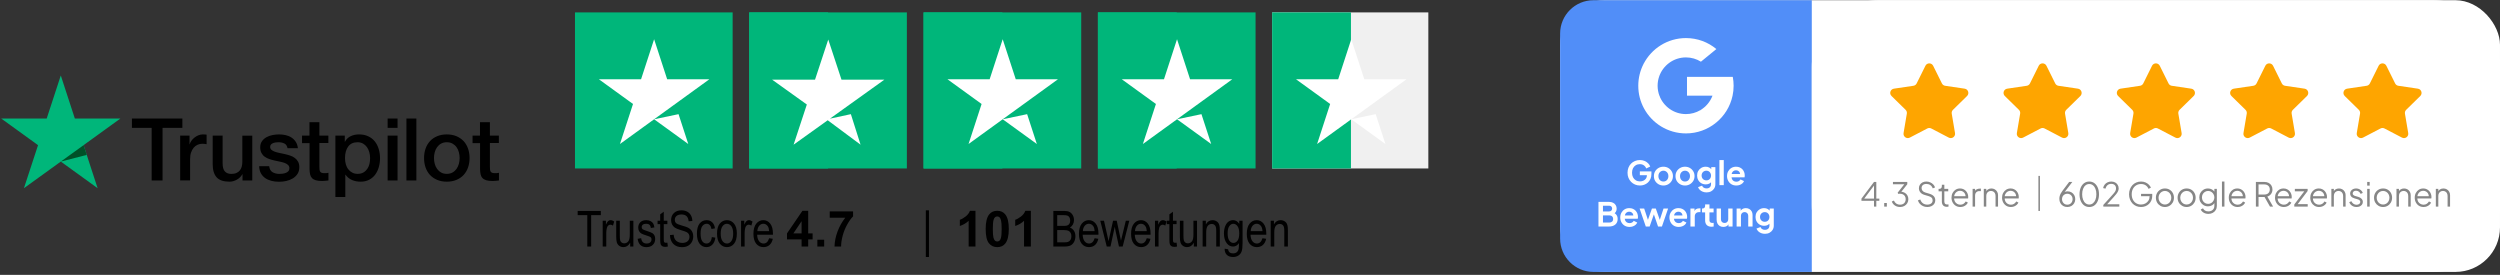 <svg xmlns="http://www.w3.org/2000/svg" width="664" height="73" viewBox="0 0 664 73" fill="none"><rect x="0" y="0" width="664" height="73" fill="#333333" stroke="none"/><g clip-path="url(#clip0_3_378)"><path d="M35.053 31.487H48.437V33.97H43.174V47.929H40.28V33.97H35.041V31.487H35.053ZM47.865 36.024H50.339V38.322H50.386C50.467 37.997 50.619 37.683 50.841 37.382C51.062 37.08 51.331 36.79 51.646 36.546C51.961 36.291 52.311 36.094 52.696 35.931C53.081 35.78 53.478 35.699 53.875 35.699C54.178 35.699 54.4 35.711 54.516 35.722C54.633 35.734 54.75 35.757 54.878 35.769V38.298C54.691 38.264 54.505 38.24 54.306 38.217C54.108 38.194 53.921 38.182 53.735 38.182C53.291 38.182 52.871 38.275 52.474 38.449C52.078 38.623 51.739 38.89 51.447 39.227C51.156 39.575 50.922 39.992 50.747 40.503C50.572 41.014 50.491 41.594 50.491 42.255V47.917H47.853V36.024L47.865 36.024ZM67.002 47.929H64.412V46.27H64.365C64.038 46.873 63.56 47.349 62.918 47.709C62.276 48.068 61.623 48.254 60.958 48.254C59.382 48.254 58.239 47.871 57.539 47.094C56.839 46.316 56.489 45.144 56.489 43.578V36.024H59.126V43.323C59.126 44.367 59.324 45.109 59.732 45.539C60.129 45.968 60.701 46.189 61.424 46.189C61.984 46.189 62.44 46.107 62.813 45.933C63.186 45.759 63.49 45.539 63.712 45.249C63.945 44.97 64.108 44.622 64.213 44.228C64.318 43.833 64.365 43.404 64.365 42.94V36.036H67.002V47.929ZM71.495 44.112C71.576 44.877 71.868 45.411 72.37 45.724C72.883 46.026 73.49 46.189 74.202 46.189C74.447 46.189 74.727 46.165 75.042 46.131C75.357 46.096 75.66 46.014 75.929 45.91C76.209 45.806 76.431 45.643 76.617 45.434C76.792 45.225 76.874 44.959 76.862 44.622C76.851 44.286 76.722 44.007 76.489 43.798C76.256 43.578 75.964 43.415 75.602 43.276C75.24 43.148 74.832 43.032 74.365 42.94C73.898 42.847 73.432 42.742 72.953 42.638C72.463 42.533 71.985 42.394 71.53 42.243C71.075 42.093 70.666 41.884 70.305 41.617C69.943 41.362 69.651 41.025 69.441 40.619C69.219 40.213 69.114 39.714 69.114 39.111C69.114 38.461 69.278 37.927 69.593 37.486C69.908 37.045 70.316 36.697 70.795 36.43C71.285 36.163 71.821 35.978 72.417 35.862C73.012 35.757 73.583 35.699 74.12 35.699C74.739 35.699 75.334 35.769 75.894 35.896C76.454 36.024 76.967 36.233 77.422 36.535C77.878 36.825 78.251 37.208 78.554 37.672C78.858 38.136 79.044 38.704 79.126 39.366H76.372C76.244 38.739 75.964 38.31 75.509 38.101C75.054 37.881 74.529 37.776 73.945 37.776C73.758 37.776 73.537 37.788 73.28 37.823C73.023 37.857 72.79 37.915 72.557 37.997C72.335 38.078 72.148 38.206 71.985 38.368C71.833 38.53 71.751 38.739 71.751 39.006C71.751 39.331 71.868 39.586 72.09 39.784C72.311 39.981 72.603 40.143 72.965 40.282C73.327 40.41 73.735 40.526 74.202 40.619C74.669 40.712 75.147 40.816 75.637 40.921C76.116 41.025 76.582 41.164 77.049 41.315C77.516 41.466 77.924 41.675 78.286 41.942C78.648 42.209 78.939 42.533 79.161 42.928C79.383 43.323 79.5 43.822 79.5 44.402C79.5 45.109 79.336 45.701 79.01 46.2C78.683 46.688 78.263 47.094 77.749 47.395C77.236 47.697 76.652 47.929 76.022 48.068C75.392 48.208 74.762 48.277 74.144 48.277C73.385 48.277 72.685 48.196 72.043 48.022C71.401 47.848 70.841 47.593 70.374 47.256C69.908 46.908 69.534 46.479 69.266 45.968C68.998 45.458 68.858 44.843 68.834 44.135H71.495V44.112ZM80.2 36.024H82.195V32.45H84.832V36.024H87.213V37.985H84.832V44.344C84.832 44.622 84.844 44.854 84.867 45.063C84.891 45.26 84.949 45.434 85.031 45.574C85.112 45.713 85.241 45.817 85.416 45.887C85.591 45.956 85.812 45.991 86.116 45.991C86.303 45.991 86.489 45.991 86.676 45.98C86.863 45.968 87.049 45.945 87.236 45.898V47.929C86.944 47.964 86.653 47.987 86.384 48.022C86.104 48.057 85.824 48.068 85.532 48.068C84.832 48.068 84.272 47.999 83.852 47.871C83.432 47.743 83.094 47.546 82.86 47.291C82.615 47.036 82.463 46.722 82.37 46.339C82.288 45.956 82.23 45.516 82.218 45.028V38.008H80.223V36.024H80.2ZM89.08 36.024H91.577V37.637H91.624C91.997 36.941 92.51 36.453 93.176 36.152C93.841 35.85 94.552 35.699 95.334 35.699C96.279 35.699 97.096 35.862 97.796 36.198C98.497 36.523 99.08 36.976 99.547 37.556C100.014 38.136 100.352 38.809 100.585 39.575C100.819 40.34 100.935 41.164 100.935 42.035C100.935 42.835 100.83 43.613 100.62 44.355C100.41 45.109 100.095 45.771 99.675 46.351C99.255 46.931 98.718 47.384 98.065 47.732C97.411 48.08 96.653 48.254 95.766 48.254C95.381 48.254 94.996 48.219 94.611 48.15C94.226 48.08 93.852 47.964 93.502 47.813C93.152 47.662 92.814 47.465 92.522 47.221C92.219 46.978 91.974 46.699 91.764 46.386H91.717V52.327H89.08V36.024ZM98.298 41.988C98.298 41.454 98.228 40.932 98.088 40.422C97.948 39.911 97.738 39.47 97.458 39.076C97.178 38.681 96.828 38.368 96.419 38.136C95.999 37.904 95.521 37.776 94.984 37.776C93.876 37.776 93.035 38.159 92.475 38.925C91.915 39.691 91.635 40.712 91.635 41.988C91.635 42.592 91.705 43.148 91.857 43.659C92.009 44.17 92.219 44.611 92.522 44.982C92.814 45.353 93.164 45.643 93.572 45.852C93.981 46.073 94.459 46.177 94.996 46.177C95.603 46.177 96.105 46.049 96.525 45.806C96.945 45.562 97.283 45.237 97.551 44.854C97.82 44.46 98.018 44.019 98.135 43.52C98.24 43.021 98.298 42.51 98.298 41.988ZM102.954 31.487H105.591V33.97H102.954V31.487ZM102.954 36.024H105.591V47.929H102.954V36.024ZM107.948 31.487H110.586V47.929H107.948V31.487ZM118.672 48.254C117.715 48.254 116.863 48.092 116.117 47.778C115.37 47.465 114.74 47.024 114.215 46.479C113.701 45.922 113.304 45.26 113.036 44.495C112.768 43.729 112.628 42.882 112.628 41.965C112.628 41.06 112.768 40.224 113.036 39.459C113.304 38.693 113.701 38.032 114.215 37.474C114.728 36.917 115.37 36.488 116.117 36.175C116.863 35.862 117.715 35.699 118.672 35.699C119.629 35.699 120.481 35.862 121.228 36.175C121.974 36.488 122.605 36.929 123.13 37.474C123.643 38.032 124.04 38.693 124.308 39.459C124.577 40.224 124.717 41.06 124.717 41.965C124.717 42.882 124.577 43.729 124.308 44.495C124.04 45.26 123.643 45.922 123.13 46.479C122.616 47.036 121.974 47.465 121.228 47.778C120.481 48.092 119.629 48.254 118.672 48.254ZM118.672 46.177C119.256 46.177 119.769 46.049 120.201 45.806C120.633 45.562 120.983 45.237 121.263 44.843C121.543 44.448 121.741 43.996 121.881 43.497C122.009 42.998 122.079 42.487 122.079 41.965C122.079 41.454 122.009 40.956 121.881 40.445C121.753 39.934 121.543 39.493 121.263 39.099C120.983 38.704 120.633 38.391 120.201 38.148C119.769 37.904 119.256 37.776 118.672 37.776C118.089 37.776 117.575 37.904 117.144 38.148C116.712 38.391 116.362 38.716 116.082 39.099C115.802 39.493 115.603 39.934 115.463 40.445C115.335 40.956 115.265 41.454 115.265 41.965C115.265 42.487 115.335 42.998 115.463 43.497C115.592 43.996 115.802 44.448 116.082 44.843C116.362 45.237 116.712 45.562 117.144 45.806C117.575 46.061 118.089 46.177 118.672 46.177ZM125.487 36.024H127.482V32.45H130.119V36.024H132.5V37.985H130.119V44.344C130.119 44.622 130.131 44.854 130.154 45.063C130.178 45.26 130.236 45.434 130.318 45.574C130.399 45.713 130.528 45.817 130.703 45.887C130.878 45.956 131.1 45.991 131.403 45.991C131.59 45.991 131.776 45.991 131.963 45.98C132.15 45.968 132.336 45.945 132.523 45.898V47.929C132.231 47.964 131.94 47.987 131.671 48.022C131.391 48.057 131.111 48.068 130.819 48.068C130.119 48.068 129.559 47.999 129.139 47.871C128.719 47.743 128.381 47.546 128.147 47.291C127.902 47.036 127.751 46.722 127.657 46.339C127.576 45.956 127.517 45.516 127.506 45.028V38.008H125.51V36.024L125.487 36.024Z" fill="black"></path><path d="M31.97 31.487H19.881L16.147 20.046L12.402 31.487L0.312 31.476L10.103 38.554L6.357 49.983L16.147 42.916L25.926 49.983L22.192 38.554L31.97 31.487Z" fill="#00B67A"></path><path d="M23.033 41.141L22.193 38.553L16.148 42.916L23.033 41.141Z" fill="#005128"></path></g><g clip-path="url(#clip1_3_378)"><path d="M152.715 45.034H194.59V3.287H152.715V45.034Z" fill="#00B67A"></path><path d="M188.412 21.049L164.661 38.249L168.127 27.619L159.055 21.049H170.268L173.733 10.417L177.198 21.049H188.412ZM173.734 31.68L180.221 30.32L182.805 38.249L173.734 31.68Z" fill="white"></path><path d="M198.988 45.034H240.863V3.287H198.988V45.034Z" fill="#00B67A"></path><path d="M198.988 45.034H219.926V3.287H198.988V45.034Z" fill="#00B67A"></path><path d="M220.428 31.518L225.99 30.319L228.563 38.429L219.84 31.939L210.777 38.429L214.295 27.76L205.086 21.166H216.468L219.984 10.496L223.502 21.166H234.883L220.428 31.518Z" fill="white"></path><path d="M245.297 45.034H287.172V3.287H245.297V45.034Z" fill="#00B67A"></path><path d="M245.297 45.034H266.234V3.287H245.297V45.034Z" fill="#00B67A"></path><path d="M280.996 21.049L257.245 38.249L260.711 27.619L251.639 21.049H262.852L266.317 10.417L269.782 21.049L280.996 21.049ZM266.318 31.68L272.805 30.32L275.389 38.249L266.318 31.68Z" fill="white"></path><path d="M291.602 45.034H333.476V3.287H291.602V45.034Z" fill="#00B67A"></path><path d="M291.602 45.034H312.539V3.287H291.602V45.034Z" fill="#00B67A"></path><path d="M327.297 21.049L303.547 38.249L307.012 27.619L297.939 21.049H309.153L312.618 10.417L316.083 21.049L327.297 21.049ZM312.619 31.68L319.105 30.32L321.69 38.249L312.619 31.68Z" fill="white"></path><path d="M337.877 45.034H379.752V3.287H337.877V45.034Z" fill="#F0F0F0"></path><path d="M337.877 45.034H358.814V3.287H337.877V45.034Z" fill="#00B67A"></path><path d="M373.572 21.049L349.822 38.249L353.287 27.619L344.215 21.049H355.429L358.893 10.417L362.358 21.049H373.572ZM358.894 31.68L365.381 30.32L367.965 38.249L358.894 31.68Z" fill="white"></path></g><path d="M155.986 65.48V57.138H153.431V56.022H159.579V57.138H157.012V65.48H155.986ZM160.076 65.48V58.629H160.934V59.667C161.153 59.186 161.353 58.867 161.534 58.712C161.719 58.553 161.925 58.474 162.153 58.474C162.472 58.474 162.796 58.599 163.128 58.848L162.805 59.925C162.568 59.758 162.338 59.674 162.115 59.674C161.913 59.674 161.728 59.745 161.56 59.887C161.392 60.029 161.274 60.226 161.205 60.48C161.085 60.923 161.024 61.394 161.024 61.893V65.48H160.076ZM167.373 65.48V64.474C167.153 64.861 166.895 65.151 166.598 65.344C166.302 65.538 165.966 65.635 165.592 65.635C165.149 65.635 164.771 65.516 164.457 65.28C164.143 65.039 163.932 64.736 163.824 64.37C163.721 64.005 163.669 63.506 163.669 62.874V58.629H164.618V62.428C164.618 63.134 164.652 63.607 164.721 63.848C164.794 64.084 164.925 64.276 165.115 64.422C165.308 64.564 165.527 64.635 165.773 64.635C166.229 64.635 166.603 64.448 166.895 64.074C167.145 63.751 167.269 63.16 167.269 62.299V58.629H168.224V65.48H167.373ZM169.353 63.435L170.295 63.254C170.351 63.736 170.504 64.095 170.753 64.332C171.003 64.564 171.334 64.68 171.747 64.68C172.159 64.68 172.478 64.579 172.701 64.377C172.929 64.17 173.043 63.91 173.043 63.596C173.043 63.325 172.947 63.114 172.753 62.964C172.62 62.861 172.297 62.732 171.785 62.577C171.046 62.349 170.551 62.155 170.301 61.996C170.052 61.837 169.858 61.624 169.721 61.358C169.583 61.091 169.514 60.788 169.514 60.448C169.514 59.863 169.702 59.388 170.076 59.022C170.45 58.657 170.968 58.474 171.63 58.474C172.048 58.474 172.413 58.549 172.727 58.7C173.045 58.85 173.288 59.052 173.456 59.306C173.624 59.56 173.74 59.923 173.805 60.396L172.876 60.551C172.79 59.803 172.383 59.429 171.656 59.429C171.243 59.429 170.936 59.512 170.734 59.68C170.532 59.844 170.431 60.054 170.431 60.312C170.431 60.566 170.527 60.766 170.721 60.912C170.837 60.998 171.181 61.136 171.753 61.325C172.54 61.579 173.05 61.781 173.282 61.932C173.514 62.078 173.695 62.28 173.824 62.538C173.953 62.792 174.017 63.095 174.017 63.448C174.017 64.102 173.809 64.63 173.392 65.035C172.979 65.439 172.413 65.641 171.695 65.641C170.349 65.641 169.568 64.906 169.353 63.435ZM177.256 64.441L177.385 65.467C177.123 65.536 176.886 65.57 176.675 65.57C176.344 65.57 176.078 65.506 175.875 65.377C175.673 65.243 175.534 65.063 175.456 64.835C175.383 64.607 175.346 64.153 175.346 63.474V59.532H174.65V58.629H175.346V56.932L176.295 56.235V58.629H177.256V59.532H176.295V63.538C176.295 63.908 176.323 64.147 176.379 64.254C176.46 64.409 176.613 64.487 176.837 64.487C176.944 64.487 177.084 64.471 177.256 64.441ZM177.946 62.441L178.914 62.338C178.966 62.859 179.082 63.265 179.262 63.557C179.447 63.846 179.71 64.078 180.05 64.254C180.389 64.431 180.772 64.519 181.198 64.519C181.809 64.519 182.282 64.37 182.617 64.074C182.957 63.773 183.127 63.383 183.127 62.906C183.127 62.626 183.064 62.383 182.94 62.177C182.819 61.966 182.634 61.794 182.385 61.661C182.14 61.527 181.606 61.34 180.785 61.099C180.054 60.884 179.533 60.667 179.224 60.448C178.914 60.229 178.673 59.951 178.501 59.616C178.329 59.276 178.243 58.893 178.243 58.467C178.243 57.702 178.49 57.076 178.985 56.59C179.48 56.104 180.146 55.861 180.985 55.861C181.561 55.861 182.065 55.975 182.495 56.203C182.929 56.431 183.264 56.758 183.501 57.184C183.742 57.609 183.871 58.11 183.888 58.687L182.901 58.777C182.849 58.162 182.665 57.706 182.346 57.409C182.032 57.112 181.589 56.964 181.017 56.964C180.437 56.964 179.994 57.095 179.688 57.358C179.383 57.616 179.23 57.951 179.23 58.364C179.23 58.747 179.342 59.044 179.566 59.254C179.789 59.465 180.293 59.678 181.075 59.893C181.841 60.104 182.378 60.287 182.688 60.441C183.161 60.682 183.518 61.001 183.759 61.396C184 61.788 184.12 62.256 184.12 62.803C184.12 63.345 183.993 63.839 183.74 64.287C183.486 64.73 183.14 65.067 182.701 65.299C182.267 65.532 181.742 65.648 181.127 65.648C180.168 65.648 179.402 65.36 178.83 64.783C178.263 64.207 177.968 63.426 177.946 62.441ZM189.062 62.97L189.998 63.119C189.89 63.936 189.619 64.56 189.185 64.99C188.755 65.42 188.236 65.635 187.63 65.635C186.894 65.635 186.288 65.334 185.811 64.732C185.338 64.125 185.101 63.231 185.101 62.048C185.101 60.856 185.34 59.964 185.817 59.37C186.299 58.773 186.916 58.474 187.669 58.474C188.249 58.474 188.737 58.654 189.133 59.016C189.533 59.377 189.789 59.919 189.901 60.641L188.978 60.816C188.888 60.351 188.731 60.005 188.507 59.777C188.284 59.545 188.015 59.429 187.701 59.429C187.232 59.429 186.843 59.637 186.533 60.054C186.228 60.467 186.075 61.125 186.075 62.029C186.075 62.962 186.221 63.637 186.514 64.054C186.811 64.471 187.189 64.68 187.649 64.68C188.011 64.68 188.318 64.542 188.572 64.267C188.83 63.988 188.993 63.555 189.062 62.97ZM190.443 62.054C190.443 60.871 190.69 59.979 191.185 59.377C191.684 58.775 192.314 58.474 193.075 58.474C193.823 58.474 194.449 58.775 194.952 59.377C195.455 59.979 195.707 60.848 195.707 61.983C195.707 63.213 195.46 64.129 194.965 64.732C194.471 65.334 193.84 65.635 193.075 65.635C192.322 65.635 191.694 65.334 191.191 64.732C190.692 64.125 190.443 63.233 190.443 62.054ZM191.417 62.054C191.417 62.94 191.578 63.6 191.901 64.035C192.223 64.465 192.623 64.68 193.101 64.68C193.548 64.68 193.931 64.463 194.249 64.028C194.572 63.59 194.733 62.932 194.733 62.054C194.733 61.173 194.572 60.517 194.249 60.087C193.926 59.652 193.526 59.435 193.049 59.435C192.597 59.435 192.213 59.652 191.894 60.087C191.576 60.521 191.417 61.177 191.417 62.054ZM196.823 65.48V58.629H197.681V59.667C197.901 59.186 198.101 58.867 198.281 58.712C198.466 58.553 198.673 58.474 198.9 58.474C199.219 58.474 199.543 58.599 199.875 58.848L199.552 59.925C199.316 59.758 199.085 59.674 198.862 59.674C198.66 59.674 198.475 59.745 198.307 59.887C198.139 60.029 198.021 60.226 197.952 60.48C197.832 60.923 197.771 61.394 197.771 61.893V65.48H196.823ZM204.281 63.274L205.262 63.422C205.098 64.153 204.801 64.706 204.371 65.08C203.945 65.45 203.416 65.635 202.784 65.635C201.989 65.635 201.343 65.334 200.849 64.732C200.359 64.125 200.113 63.252 200.113 62.112C200.113 60.93 200.361 60.029 200.855 59.409C201.354 58.786 201.984 58.474 202.746 58.474C203.472 58.474 204.079 58.779 204.565 59.39C205.051 60.001 205.294 60.884 205.294 62.041L205.287 62.351H201.094C201.133 63.121 201.311 63.702 201.629 64.093C201.948 64.484 202.335 64.68 202.791 64.68C203.505 64.68 204.001 64.211 204.281 63.274ZM201.152 61.396H204.287C204.244 60.803 204.118 60.36 203.907 60.067C203.601 59.642 203.212 59.429 202.739 59.429C202.313 59.429 201.95 59.607 201.649 59.964C201.348 60.317 201.182 60.794 201.152 61.396ZM212.9 65.48V63.577H209.029V61.99L213.132 55.983H214.655V61.983H215.829V63.577H214.655V65.48H212.9ZM212.9 61.983V58.751L210.726 61.983H212.9ZM217.087 65.48V63.667H218.9V65.48H217.087ZM220.377 57.835V56.151H226.577V57.467C226.065 57.971 225.545 58.693 225.016 59.635C224.487 60.577 224.082 61.579 223.803 62.641C223.528 63.699 223.392 64.646 223.396 65.48H221.648C221.678 64.172 221.947 62.839 222.455 61.48C222.966 60.121 223.648 58.906 224.5 57.835H220.377Z" fill="black"></path><path d="M245.897 68.26V55.861H246.729V68.26H245.897Z" fill="black"></path><path d="M259.087 65.48H257.274V58.648C256.611 59.267 255.831 59.725 254.932 60.022V58.377C255.405 58.222 255.919 57.93 256.474 57.5C257.029 57.065 257.409 56.56 257.616 55.983H259.087V65.48ZM264.867 55.983C265.783 55.983 266.499 56.31 267.015 56.964C267.63 57.738 267.938 59.022 267.938 60.816C267.938 62.605 267.628 63.891 267.009 64.674C266.497 65.319 265.783 65.641 264.867 65.641C263.947 65.641 263.205 65.289 262.641 64.583C262.078 63.874 261.796 62.611 261.796 60.796C261.796 59.016 262.106 57.734 262.725 56.951C263.237 56.306 263.951 55.983 264.867 55.983ZM264.867 57.487C264.648 57.487 264.452 57.558 264.28 57.7C264.108 57.837 263.975 58.087 263.88 58.448C263.755 58.917 263.693 59.706 263.693 60.816C263.693 61.925 263.749 62.689 263.861 63.106C263.972 63.519 264.112 63.794 264.28 63.932C264.452 64.069 264.648 64.138 264.867 64.138C265.086 64.138 265.282 64.069 265.454 63.932C265.626 63.79 265.759 63.538 265.854 63.177C265.979 62.712 266.041 61.925 266.041 60.816C266.041 59.706 265.985 58.945 265.873 58.532C265.762 58.115 265.62 57.837 265.448 57.7C265.28 57.558 265.086 57.487 264.867 57.487ZM273.796 65.48H271.983V58.648C271.321 59.267 270.54 59.725 269.641 60.022V58.377C270.114 58.222 270.628 57.93 271.183 57.5C271.738 57.065 272.118 56.56 272.325 55.983H273.796V65.48ZM279.77 65.48V56.022H282.679C283.268 56.022 283.735 56.115 284.079 56.3C284.423 56.48 284.705 56.764 284.924 57.151C285.144 57.538 285.253 57.966 285.253 58.435C285.253 58.87 285.159 59.261 284.97 59.609C284.78 59.958 284.514 60.237 284.17 60.448C284.621 60.611 284.976 60.891 285.234 61.287C285.496 61.678 285.628 62.162 285.628 62.738C285.628 63.31 285.509 63.813 285.273 64.248C285.04 64.678 284.729 64.992 284.337 65.19C283.946 65.383 283.408 65.48 282.724 65.48H279.77ZM280.795 59.996H282.473C282.912 59.996 283.223 59.966 283.408 59.906C283.675 59.816 283.879 59.665 284.021 59.454C284.167 59.239 284.24 58.949 284.24 58.583C284.24 58.244 284.174 57.962 284.041 57.738C283.911 57.51 283.737 57.353 283.518 57.267C283.303 57.181 282.914 57.138 282.35 57.138H280.795V59.996ZM280.795 64.364H282.724C283.15 64.364 283.464 64.325 283.666 64.248C283.959 64.136 284.18 63.953 284.331 63.699C284.486 63.441 284.563 63.119 284.563 62.732C284.563 62.375 284.49 62.074 284.344 61.828C284.197 61.579 284 61.398 283.75 61.287C283.505 61.17 283.118 61.112 282.589 61.112H280.795V64.364ZM290.737 63.274L291.718 63.422C291.554 64.153 291.257 64.706 290.827 65.08C290.402 65.45 289.873 65.635 289.24 65.635C288.445 65.635 287.8 65.334 287.305 64.732C286.815 64.125 286.569 63.252 286.569 62.112C286.569 60.93 286.817 60.029 287.311 59.409C287.81 58.786 288.44 58.474 289.202 58.474C289.928 58.474 290.535 58.779 291.021 59.39C291.507 60.001 291.75 60.884 291.75 62.041L291.743 62.351H287.55C287.589 63.121 287.767 63.702 288.086 64.093C288.404 64.484 288.791 64.68 289.247 64.68C289.961 64.68 290.457 64.211 290.737 63.274ZM287.608 61.396H290.743C290.7 60.803 290.574 60.36 290.363 60.067C290.057 59.642 289.668 59.429 289.195 59.429C288.769 59.429 288.406 59.607 288.105 59.964C287.804 60.317 287.638 60.794 287.608 61.396ZM293.95 65.48L292.234 58.629H293.221L294.111 62.583L294.44 64.054L294.737 62.641L295.627 58.629H296.608L297.446 62.603L297.73 63.912L298.053 62.59L299.014 58.629H299.943L298.182 65.48H297.195L296.298 61.377L296.085 60.209L294.95 65.48H293.95ZM304.582 63.274L305.562 63.422C305.399 64.153 305.102 64.706 304.672 65.08C304.246 65.45 303.717 65.635 303.085 65.635C302.289 65.635 301.644 65.334 301.15 64.732C300.659 64.125 300.414 63.252 300.414 62.112C300.414 60.93 300.661 60.029 301.156 59.409C301.655 58.786 302.285 58.474 303.046 58.474C303.773 58.474 304.38 58.779 304.866 59.39C305.352 60.001 305.595 60.884 305.595 62.041L305.588 62.351H301.395C301.433 63.121 301.612 63.702 301.93 64.093C302.248 64.484 302.636 64.68 303.091 64.68C303.805 64.68 304.302 64.211 304.582 63.274ZM301.453 61.396H304.588C304.545 60.803 304.418 60.36 304.208 60.067C303.902 59.642 303.513 59.429 303.04 59.429C302.614 59.429 302.251 59.607 301.95 59.964C301.648 60.317 301.483 60.794 301.453 61.396ZM306.762 65.48V58.629H307.62V59.667C307.84 59.186 308.04 58.867 308.22 58.712C308.405 58.553 308.612 58.474 308.84 58.474C309.158 58.474 309.483 58.599 309.814 58.848L309.491 59.925C309.255 59.758 309.025 59.674 308.801 59.674C308.599 59.674 308.414 59.745 308.246 59.887C308.078 60.029 307.96 60.226 307.891 60.48C307.771 60.923 307.711 61.394 307.711 61.893V65.48H306.762ZM312.498 64.441L312.627 65.467C312.364 65.536 312.128 65.57 311.917 65.57C311.586 65.57 311.319 65.506 311.117 65.377C310.915 65.243 310.775 65.063 310.698 64.835C310.625 64.607 310.588 64.153 310.588 63.474V59.532H309.891V58.629H310.588V56.932L311.536 56.235V58.629H312.498V59.532H311.536V63.538C311.536 63.908 311.564 64.147 311.62 64.254C311.702 64.409 311.855 64.487 312.078 64.487C312.186 64.487 312.326 64.471 312.498 64.441ZM317.078 65.48V64.474C316.859 64.861 316.601 65.151 316.304 65.344C316.007 65.538 315.672 65.635 315.297 65.635C314.854 65.635 314.476 65.516 314.162 65.28C313.848 65.039 313.637 64.736 313.53 64.37C313.427 64.005 313.375 63.506 313.375 62.874V58.629H314.323V62.428C314.323 63.134 314.358 63.607 314.427 63.848C314.5 64.084 314.631 64.276 314.82 64.422C315.014 64.564 315.233 64.635 315.478 64.635C315.934 64.635 316.308 64.448 316.601 64.074C316.85 63.751 316.975 63.16 316.975 62.299V58.629H317.93V65.48H317.078ZM319.42 65.48V58.629H320.278V59.603C320.484 59.224 320.736 58.943 321.033 58.758C321.334 58.568 321.678 58.474 322.065 58.474C322.366 58.474 322.643 58.534 322.897 58.654C323.155 58.77 323.362 58.925 323.517 59.119C323.676 59.308 323.794 59.556 323.871 59.861C323.949 60.166 323.987 60.635 323.987 61.267V65.48H323.033V61.312C323.033 60.809 322.99 60.441 322.904 60.209C322.818 59.977 322.682 59.798 322.497 59.674C322.317 59.545 322.106 59.48 321.865 59.48C321.409 59.48 321.046 59.65 320.775 59.99C320.504 60.33 320.368 60.912 320.368 61.738V65.48H319.42ZM325.265 66.048L326.194 66.215C326.237 66.581 326.366 66.852 326.581 67.028C326.796 67.209 327.095 67.299 327.478 67.299C327.895 67.299 328.226 67.198 328.471 66.996C328.721 66.798 328.891 66.501 328.981 66.106C329.037 65.865 329.065 65.357 329.065 64.583C328.858 64.88 328.626 65.104 328.368 65.254C328.11 65.405 327.824 65.48 327.51 65.48C326.839 65.48 326.282 65.196 325.839 64.628C325.332 63.975 325.078 63.099 325.078 62.003C325.078 61.267 325.19 60.624 325.413 60.074C325.637 59.523 325.929 59.119 326.291 58.861C326.656 58.603 327.065 58.474 327.516 58.474C327.848 58.474 328.149 58.556 328.42 58.719C328.695 58.882 328.938 59.127 329.149 59.454V58.629H330.026V64.551C330.026 65.605 329.94 66.355 329.768 66.802C329.596 67.254 329.314 67.609 328.923 67.867C328.531 68.129 328.06 68.26 327.51 68.26C326.783 68.26 326.224 68.065 325.833 67.674C325.441 67.282 325.252 66.74 325.265 66.048ZM326.058 61.932C326.058 62.831 326.207 63.486 326.504 63.899C326.8 64.312 327.164 64.519 327.594 64.519C328.024 64.519 328.389 64.317 328.691 63.912C328.992 63.508 329.142 62.865 329.142 61.983C329.142 61.123 328.987 60.484 328.678 60.067C328.368 59.646 327.992 59.435 327.549 59.435C327.153 59.435 326.805 59.646 326.504 60.067C326.207 60.484 326.058 61.106 326.058 61.932ZM335.316 63.274L336.297 63.422C336.133 64.153 335.837 64.706 335.406 65.08C334.981 65.45 334.452 65.635 333.819 65.635C333.024 65.635 332.379 65.334 331.884 64.732C331.394 64.125 331.149 63.252 331.149 62.112C331.149 60.93 331.396 60.029 331.89 59.409C332.389 58.786 333.019 58.474 333.781 58.474C334.508 58.474 335.114 58.779 335.6 59.39C336.086 60.001 336.329 60.884 336.329 62.041L336.323 62.351H332.129C332.168 63.121 332.346 63.702 332.665 64.093C332.983 64.484 333.37 64.68 333.826 64.68C334.54 64.68 335.037 64.211 335.316 63.274ZM332.187 61.396H335.323C335.28 60.803 335.153 60.36 334.942 60.067C334.637 59.642 334.247 59.429 333.774 59.429C333.348 59.429 332.985 59.607 332.684 59.964C332.383 60.317 332.217 60.794 332.187 61.396ZM337.497 65.48V58.629H338.355V59.603C338.561 59.224 338.813 58.943 339.11 58.758C339.411 58.568 339.755 58.474 340.142 58.474C340.443 58.474 340.72 58.534 340.974 58.654C341.232 58.77 341.438 58.925 341.593 59.119C341.752 59.308 341.871 59.556 341.948 59.861C342.026 60.166 342.064 60.635 342.064 61.267V65.48H341.109V61.312C341.109 60.809 341.066 60.441 340.98 60.209C340.894 59.977 340.759 59.798 340.574 59.674C340.393 59.545 340.183 59.48 339.942 59.48C339.486 59.48 339.122 59.65 338.851 59.99C338.581 60.33 338.445 60.912 338.445 61.738V65.48H337.497Z" fill="black"></path><rect x="414.365" y="0.055" width="249.635" height="72.169" rx="11.831" fill="white"></rect><path d="M414.365 8.929C414.365 4.028 418.338 0.055 423.238 0.055H481.211V72.225H423.239C418.338 72.225 414.365 68.252 414.365 63.351V8.929Z" fill="#518EF8"></path><path d="M440.739 25.415L439.857 28.705L436.636 28.774C435.673 26.988 435.127 24.945 435.127 22.774C435.127 20.674 435.638 18.695 436.543 16.951H436.543L439.411 17.477L440.668 20.328C440.405 21.095 440.261 21.917 440.261 22.774C440.261 23.703 440.43 24.593 440.739 25.415Z" fill="white"></path><path d="M460.227 20.409C460.372 21.174 460.448 21.965 460.448 22.774C460.448 23.68 460.353 24.564 460.171 25.417C459.555 28.319 457.945 30.854 455.714 32.647L455.713 32.646L452.101 32.462L451.589 29.27C453.07 28.402 454.226 27.044 454.836 25.417H448.066V20.409H460.227Z" fill="white"></path><path d="M455.713 32.646L455.714 32.647C453.544 34.391 450.788 35.434 447.788 35.434C442.966 35.434 438.774 32.739 436.636 28.774L440.739 25.415C441.808 28.269 444.56 30.3 447.788 30.3C449.175 30.3 450.474 29.925 451.589 29.27L455.713 32.646Z" fill="white"></path><path d="M455.869 13.028L451.767 16.386C450.613 15.664 449.249 15.248 447.788 15.248C444.487 15.248 441.683 17.372 440.668 20.328L436.543 16.951H436.543C438.65 12.889 442.894 10.113 447.788 10.113C450.859 10.113 453.676 11.207 455.869 13.028Z" fill="white"></path><path d="M435.568 49.272C435.099 49.272 434.665 49.187 434.267 49.017C433.868 48.847 433.519 48.61 433.22 48.305C432.921 48 432.687 47.643 432.517 47.232C432.353 46.822 432.271 46.373 432.271 45.887C432.271 45.4 432.35 44.952 432.508 44.541C432.672 44.125 432.901 43.768 433.194 43.469C433.493 43.164 433.842 42.929 434.24 42.765C434.639 42.595 435.073 42.51 435.542 42.51C436.011 42.51 436.43 42.589 436.799 42.748C437.175 42.906 437.491 43.117 437.749 43.381C438.007 43.639 438.192 43.923 438.303 44.234L437.239 44.744C437.116 44.404 436.908 44.128 436.615 43.917C436.322 43.706 435.964 43.6 435.542 43.6C435.131 43.6 434.768 43.697 434.451 43.891C434.141 44.084 433.897 44.351 433.722 44.691C433.552 45.031 433.467 45.43 433.467 45.887C433.467 46.344 433.555 46.746 433.73 47.092C433.912 47.432 434.161 47.698 434.478 47.892C434.794 48.085 435.158 48.182 435.568 48.182C435.902 48.182 436.21 48.117 436.492 47.989C436.773 47.854 436.999 47.666 437.169 47.426C437.339 47.179 437.424 46.889 437.424 46.555V46.054L437.969 46.529H435.542V45.517H438.62V46.177C438.62 46.681 438.535 47.127 438.365 47.514C438.195 47.901 437.963 48.226 437.67 48.49C437.383 48.748 437.057 48.944 436.694 49.079C436.33 49.208 435.955 49.272 435.568 49.272ZM441.808 49.272C441.339 49.272 440.911 49.164 440.524 48.947C440.143 48.73 439.839 48.434 439.61 48.059C439.387 47.684 439.276 47.256 439.276 46.775C439.276 46.294 439.387 45.866 439.61 45.491C439.839 45.116 440.143 44.82 440.524 44.603C440.906 44.386 441.333 44.278 441.808 44.278C442.277 44.278 442.702 44.386 443.083 44.603C443.464 44.82 443.766 45.116 443.989 45.491C444.218 45.861 444.332 46.288 444.332 46.775C444.332 47.256 444.218 47.684 443.989 48.059C443.761 48.434 443.456 48.73 443.075 48.947C442.694 49.164 442.271 49.272 441.808 49.272ZM441.808 48.217C442.066 48.217 442.292 48.156 442.485 48.032C442.685 47.909 442.84 47.739 442.952 47.523C443.069 47.3 443.127 47.05 443.127 46.775C443.127 46.494 443.069 46.247 442.952 46.036C442.84 45.819 442.685 45.649 442.485 45.526C442.292 45.397 442.066 45.333 441.808 45.333C441.545 45.333 441.313 45.397 441.114 45.526C440.914 45.649 440.756 45.819 440.639 46.036C440.527 46.247 440.472 46.494 440.472 46.775C440.472 47.05 440.527 47.3 440.639 47.523C440.756 47.739 440.914 47.909 441.114 48.032C441.313 48.156 441.545 48.217 441.808 48.217ZM447.545 49.272C447.076 49.272 446.648 49.164 446.261 48.947C445.88 48.73 445.575 48.434 445.346 48.059C445.124 47.684 445.012 47.256 445.012 46.775C445.012 46.294 445.124 45.866 445.346 45.491C445.575 45.116 445.88 44.82 446.261 44.603C446.642 44.386 447.07 44.278 447.545 44.278C448.014 44.278 448.439 44.386 448.82 44.603C449.201 44.82 449.503 45.116 449.726 45.491C449.954 45.861 450.069 46.288 450.069 46.775C450.069 47.256 449.954 47.684 449.726 48.059C449.497 48.434 449.192 48.73 448.811 48.947C448.43 49.164 448.008 49.272 447.545 49.272ZM447.545 48.217C447.803 48.217 448.028 48.156 448.222 48.032C448.421 47.909 448.577 47.739 448.688 47.523C448.805 47.3 448.864 47.05 448.864 46.775C448.864 46.494 448.805 46.247 448.688 46.036C448.577 45.819 448.421 45.649 448.222 45.526C448.028 45.397 447.803 45.333 447.545 45.333C447.281 45.333 447.049 45.397 446.85 45.526C446.651 45.649 446.492 45.819 446.375 46.036C446.264 46.247 446.208 46.494 446.208 46.775C446.208 47.05 446.264 47.3 446.375 47.523C446.492 47.739 446.651 47.909 446.85 48.032C447.049 48.156 447.281 48.217 447.545 48.217ZM453.264 51.102C452.906 51.102 452.575 51.043 452.27 50.926C451.965 50.808 451.701 50.644 451.479 50.433C451.262 50.228 451.103 49.985 451.004 49.703L452.077 49.299C452.147 49.522 452.285 49.7 452.49 49.835C452.701 49.976 452.959 50.046 453.264 50.046C453.498 50.046 453.703 50.002 453.879 49.914C454.061 49.826 454.202 49.697 454.301 49.527C454.401 49.363 454.451 49.164 454.451 48.929V47.839L454.671 48.103C454.506 48.39 454.287 48.607 454.011 48.754C453.736 48.9 453.422 48.973 453.07 48.973C452.625 48.973 452.226 48.871 451.874 48.666C451.523 48.461 451.247 48.179 451.048 47.821C450.848 47.464 450.749 47.062 450.749 46.617C450.749 46.165 450.848 45.764 451.048 45.412C451.247 45.06 451.52 44.785 451.865 44.585C452.211 44.38 452.604 44.278 453.044 44.278C453.401 44.278 453.715 44.354 453.985 44.506C454.26 44.653 454.489 44.867 454.671 45.148L454.512 45.438V44.383H455.603V48.929C455.603 49.346 455.5 49.718 455.295 50.046C455.096 50.374 454.82 50.633 454.468 50.82C454.122 51.008 453.721 51.102 453.264 51.102ZM453.211 47.909C453.457 47.909 453.671 47.857 453.853 47.751C454.04 47.64 454.187 47.487 454.292 47.294C454.398 47.1 454.451 46.878 454.451 46.626C454.451 46.379 454.395 46.16 454.284 45.966C454.178 45.767 454.032 45.611 453.844 45.5C453.662 45.389 453.451 45.333 453.211 45.333C452.971 45.333 452.754 45.389 452.56 45.5C452.367 45.611 452.214 45.767 452.103 45.966C451.997 46.16 451.945 46.379 451.945 46.626C451.945 46.872 451.997 47.092 452.103 47.285C452.214 47.478 452.364 47.631 452.551 47.742C452.745 47.854 452.965 47.909 453.211 47.909ZM456.679 49.167V42.51H457.831V49.167H456.679ZM461.163 49.272C460.67 49.272 460.24 49.161 459.87 48.938C459.501 48.715 459.214 48.414 459.008 48.032C458.803 47.651 458.701 47.229 458.701 46.766C458.701 46.285 458.803 45.861 459.008 45.491C459.22 45.116 459.504 44.82 459.861 44.603C460.225 44.386 460.629 44.278 461.075 44.278C461.45 44.278 461.778 44.339 462.06 44.462C462.347 44.585 462.59 44.755 462.79 44.972C462.989 45.189 463.141 45.438 463.247 45.72C463.353 45.995 463.405 46.294 463.405 46.617C463.405 46.699 463.399 46.784 463.388 46.872C463.382 46.96 463.367 47.036 463.344 47.1H459.65V46.221H462.693L462.148 46.634C462.201 46.365 462.186 46.124 462.104 45.913C462.028 45.702 461.899 45.535 461.717 45.412C461.541 45.289 461.327 45.227 461.075 45.227C460.835 45.227 460.621 45.289 460.433 45.412C460.245 45.529 460.102 45.705 460.002 45.94C459.908 46.168 459.873 46.447 459.897 46.775C459.873 47.068 459.911 47.329 460.011 47.558C460.116 47.78 460.269 47.953 460.468 48.077C460.673 48.2 460.908 48.261 461.172 48.261C461.436 48.261 461.658 48.205 461.84 48.094C462.028 47.983 462.174 47.833 462.28 47.646L463.212 48.103C463.118 48.331 462.971 48.534 462.772 48.71C462.573 48.886 462.335 49.023 462.06 49.123C461.79 49.223 461.491 49.272 461.163 49.272ZM424.551 60.167V53.616H427.312C427.746 53.616 428.115 53.692 428.42 53.844C428.731 53.991 428.968 54.202 429.132 54.477C429.302 54.747 429.387 55.075 429.387 55.462C429.387 55.761 429.305 56.043 429.141 56.306C428.983 56.564 428.728 56.778 428.376 56.948V56.394C428.698 56.517 428.953 56.67 429.141 56.852C429.329 57.033 429.46 57.236 429.537 57.458C429.613 57.681 429.651 57.916 429.651 58.162C429.651 58.789 429.443 59.282 429.027 59.639C428.616 59.991 428.045 60.167 427.312 60.167H424.551ZM425.747 59.112H427.435C427.746 59.112 427.992 59.027 428.174 58.857C428.361 58.681 428.455 58.449 428.455 58.162C428.455 57.875 428.361 57.643 428.174 57.467C427.992 57.291 427.746 57.203 427.435 57.203H425.747V59.112ZM425.747 56.157H427.373C427.62 56.157 427.816 56.087 427.963 55.946C428.109 55.799 428.182 55.612 428.182 55.383C428.182 55.154 428.109 54.973 427.963 54.838C427.816 54.703 427.62 54.636 427.373 54.636H425.747V56.157ZM432.803 60.272C432.31 60.272 431.879 60.161 431.51 59.938C431.141 59.715 430.853 59.414 430.648 59.032C430.443 58.651 430.34 58.229 430.34 57.766C430.34 57.285 430.443 56.861 430.648 56.491C430.859 56.116 431.144 55.82 431.501 55.603C431.865 55.386 432.269 55.278 432.715 55.278C433.09 55.278 433.418 55.339 433.7 55.462C433.987 55.585 434.23 55.755 434.43 55.972C434.629 56.189 434.781 56.438 434.887 56.72C434.992 56.995 435.045 57.294 435.045 57.617C435.045 57.699 435.039 57.784 435.027 57.872C435.022 57.96 435.007 58.036 434.984 58.1H431.29V57.221H434.333L433.788 57.634C433.84 57.365 433.826 57.124 433.744 56.913C433.667 56.702 433.538 56.535 433.357 56.412C433.181 56.289 432.967 56.227 432.715 56.227C432.474 56.227 432.26 56.289 432.073 56.412C431.885 56.529 431.742 56.705 431.642 56.94C431.548 57.168 431.513 57.447 431.536 57.775C431.513 58.068 431.551 58.329 431.651 58.558C431.756 58.78 431.909 58.953 432.108 59.077C432.313 59.2 432.548 59.261 432.811 59.261C433.075 59.261 433.298 59.205 433.48 59.094C433.667 58.983 433.814 58.833 433.919 58.646L434.852 59.103C434.758 59.331 434.611 59.534 434.412 59.71C434.213 59.886 433.975 60.023 433.7 60.123C433.43 60.223 433.131 60.272 432.803 60.272ZM437.123 60.167L435.479 55.383H436.692L437.897 59.015L437.475 59.006L438.759 55.383H439.779L441.054 59.006L440.632 59.015L441.836 55.383H443.05L441.406 60.167H440.377L439.075 56.377H439.462L438.143 60.167H437.123ZM445.864 60.272C445.372 60.272 444.941 60.161 444.572 59.938C444.202 59.715 443.915 59.414 443.71 59.032C443.505 58.651 443.402 58.229 443.402 57.766C443.402 57.285 443.505 56.861 443.71 56.491C443.921 56.116 444.205 55.82 444.563 55.603C444.926 55.386 445.331 55.278 445.776 55.278C446.152 55.278 446.48 55.339 446.761 55.462C447.048 55.585 447.292 55.755 447.491 55.972C447.69 56.189 447.843 56.438 447.948 56.72C448.054 56.995 448.107 57.294 448.107 57.617C448.107 57.699 448.101 57.784 448.089 57.872C448.083 57.96 448.069 58.036 448.045 58.1H444.352V57.221H447.394L446.849 57.634C446.902 57.365 446.887 57.124 446.805 56.913C446.729 56.702 446.6 56.535 446.418 56.412C446.242 56.289 446.028 56.227 445.776 56.227C445.536 56.227 445.322 56.289 445.134 56.412C444.947 56.529 444.803 56.705 444.704 56.94C444.61 57.168 444.575 57.447 444.598 57.775C444.575 58.068 444.613 58.329 444.712 58.558C444.818 58.78 444.97 58.953 445.17 59.077C445.375 59.2 445.609 59.261 445.873 59.261C446.137 59.261 446.36 59.205 446.541 59.094C446.729 58.983 446.876 58.833 446.981 58.646L447.913 59.103C447.819 59.331 447.673 59.534 447.474 59.71C447.274 59.886 447.037 60.023 446.761 60.123C446.492 60.223 446.193 60.272 445.864 60.272ZM448.98 60.167V55.383H450.062V56.447L449.974 56.289C450.085 55.931 450.258 55.682 450.492 55.541C450.733 55.401 451.02 55.33 451.354 55.33H451.636V56.35H451.222C450.894 56.35 450.63 56.453 450.431 56.658C450.232 56.858 450.132 57.139 450.132 57.502V60.167H448.98ZM454.579 60.22C454.039 60.22 453.62 60.073 453.321 59.78C453.028 59.481 452.881 59.062 452.881 58.523V56.412H452.055V55.383H452.143C452.377 55.383 452.559 55.322 452.688 55.199C452.817 55.075 452.881 54.897 452.881 54.662V54.293H454.033V55.383H455.133V56.412H454.033V58.461C454.033 58.619 454.06 58.754 454.112 58.865C454.171 58.977 454.259 59.062 454.376 59.12C454.499 59.179 454.655 59.208 454.842 59.208C454.883 59.208 454.93 59.205 454.983 59.2C455.042 59.194 455.097 59.188 455.15 59.182V60.167C455.068 60.179 454.974 60.19 454.869 60.202C454.763 60.214 454.666 60.22 454.579 60.22ZM457.736 60.272C457.367 60.272 457.044 60.19 456.769 60.026C456.499 59.862 456.291 59.633 456.145 59.34C456.004 59.047 455.934 58.704 455.934 58.311V55.383H457.085V58.215C457.085 58.414 457.124 58.59 457.2 58.742C457.282 58.889 457.396 59.006 457.543 59.094C457.695 59.176 457.865 59.217 458.053 59.217C458.24 59.217 458.407 59.176 458.554 59.094C458.701 59.006 458.815 58.886 458.897 58.733C458.979 58.581 459.02 58.399 459.02 58.188V55.383H460.172V60.167H459.082V59.226L459.178 59.393C459.067 59.686 458.882 59.906 458.624 60.053C458.372 60.199 458.076 60.272 457.736 60.272ZM461.243 60.167V55.383H462.324V56.324L462.237 56.157C462.348 55.87 462.53 55.653 462.782 55.506C463.04 55.354 463.339 55.278 463.679 55.278C464.03 55.278 464.341 55.354 464.611 55.506C464.886 55.659 465.1 55.873 465.253 56.148C465.405 56.418 465.481 56.731 465.481 57.089V60.167H464.329V57.362C464.329 57.151 464.288 56.969 464.206 56.816C464.124 56.664 464.01 56.547 463.863 56.465C463.723 56.377 463.556 56.333 463.362 56.333C463.174 56.333 463.007 56.377 462.861 56.465C462.714 56.547 462.6 56.664 462.518 56.816C462.436 56.969 462.395 57.151 462.395 57.362V60.167H461.243ZM468.777 62.102C468.419 62.102 468.088 62.043 467.783 61.926C467.478 61.808 467.215 61.644 466.992 61.433C466.775 61.228 466.617 60.985 466.517 60.703L467.59 60.299C467.66 60.522 467.798 60.7 468.003 60.835C468.214 60.976 468.472 61.046 468.777 61.046C469.011 61.046 469.217 61.002 469.393 60.914C469.574 60.826 469.715 60.697 469.815 60.527C469.914 60.363 469.964 60.164 469.964 59.929V58.839L470.184 59.103C470.02 59.39 469.8 59.607 469.524 59.754C469.249 59.9 468.935 59.973 468.584 59.973C468.138 59.973 467.739 59.871 467.388 59.666C467.036 59.461 466.76 59.179 466.561 58.821C466.362 58.464 466.262 58.062 466.262 57.617C466.262 57.165 466.362 56.764 466.561 56.412C466.76 56.06 467.033 55.785 467.379 55.585C467.725 55.38 468.117 55.278 468.557 55.278C468.915 55.278 469.228 55.354 469.498 55.506C469.774 55.653 470.002 55.867 470.184 56.148L470.026 56.438V55.383H471.116V59.929C471.116 60.346 471.013 60.718 470.808 61.046C470.609 61.374 470.333 61.633 469.982 61.82C469.636 62.008 469.234 62.102 468.777 62.102ZM468.724 58.909C468.97 58.909 469.184 58.857 469.366 58.751C469.554 58.64 469.7 58.487 469.806 58.294C469.911 58.1 469.964 57.878 469.964 57.626C469.964 57.379 469.908 57.16 469.797 56.966C469.691 56.767 469.545 56.611 469.357 56.5C469.176 56.389 468.965 56.333 468.724 56.333C468.484 56.333 468.267 56.389 468.073 56.5C467.88 56.611 467.728 56.767 467.616 56.966C467.511 57.16 467.458 57.379 467.458 57.626C467.458 57.872 467.511 58.092 467.616 58.285C467.728 58.478 467.877 58.631 468.065 58.742C468.258 58.854 468.478 58.909 468.724 58.909Z" fill="white"></path><path d="M481.211 17.802C481.211 8.001 489.156 0.055 498.957 0.055H646.254C656.055 0.055 664 8.001 664 17.802V54.478C664 64.279 656.055 72.225 646.254 72.225H498.957C489.156 72.225 481.211 64.279 481.211 54.478V17.802Z" fill="white"></path><path d="M511.393 17.468C511.814 16.621 513.023 16.621 513.444 17.468L515.776 22.16C515.942 22.496 516.263 22.728 516.633 22.783L521.816 23.55C522.752 23.689 523.126 24.839 522.45 25.501L518.708 29.168C518.44 29.43 518.318 29.807 518.38 30.177L519.252 35.343C519.41 36.276 518.432 36.986 517.593 36.548L512.949 34.123C512.617 33.949 512.221 33.949 511.889 34.123L507.245 36.548C506.406 36.986 505.428 36.276 505.585 35.343L506.457 30.177C506.52 29.807 506.397 29.43 506.13 29.168L502.388 25.501C501.712 24.839 502.085 23.689 503.022 23.55L508.204 22.783C508.575 22.728 508.895 22.496 509.062 22.16L511.393 17.468Z" fill="#FEA500"></path><path d="M541.487 17.468C541.908 16.621 543.117 16.621 543.538 17.468L545.869 22.16C546.036 22.495 546.356 22.728 546.727 22.783L551.91 23.55C552.846 23.689 553.219 24.839 552.544 25.501L548.802 29.168C548.534 29.43 548.412 29.807 548.474 30.177L549.346 35.343C549.503 36.276 548.525 36.986 547.686 36.548L543.043 34.123C542.711 33.949 542.314 33.949 541.982 34.123L537.339 36.548C536.5 36.986 535.522 36.276 535.679 35.343L536.551 30.177C536.613 29.807 536.491 29.43 536.223 29.168L532.481 25.501C531.806 24.839 532.179 23.689 533.115 23.55L538.298 22.783C538.669 22.728 538.989 22.495 539.156 22.16L541.487 17.468Z" fill="#FEA500"></path><path d="M571.581 17.468C572.002 16.621 573.211 16.621 573.632 17.468L575.963 22.16C576.13 22.495 576.45 22.728 576.821 22.783L582.003 23.55C582.94 23.689 583.313 24.839 582.637 25.501L578.895 29.168C578.628 29.43 578.505 29.807 578.568 30.177L579.44 35.343C579.597 36.276 578.619 36.986 577.78 36.548L573.136 34.123C572.804 33.949 572.408 33.949 572.076 34.123L567.432 36.548C566.594 36.986 565.615 36.276 565.773 35.343L566.645 30.177C566.707 29.807 566.585 29.43 566.317 29.168L562.575 25.501C561.899 24.839 562.273 23.689 563.209 23.55L568.392 22.783C568.762 22.728 569.083 22.495 569.25 22.16L571.581 17.468Z" fill="#FEA500"></path><path d="M601.672 17.468C602.094 16.621 603.303 16.621 603.724 17.468L606.055 22.16C606.222 22.495 606.542 22.728 606.913 22.783L612.095 23.55C613.031 23.689 613.405 24.839 612.729 25.501L608.987 29.168C608.72 29.43 608.597 29.807 608.66 30.177L609.531 35.343C609.689 36.276 608.711 36.986 607.872 36.548L603.228 34.123C602.896 33.949 602.5 33.949 602.168 34.123L597.524 36.548C596.685 36.986 595.707 36.276 595.865 35.343L596.737 30.177C596.799 29.807 596.677 29.43 596.409 29.168L592.667 25.501C591.991 24.839 592.365 23.689 593.301 23.55L598.483 22.783C598.854 22.728 599.175 22.495 599.341 22.16L601.672 17.468Z" fill="#FEA500"></path><path d="M631.766 17.468C632.187 16.621 633.396 16.621 633.817 17.468L636.149 22.16C636.315 22.496 636.636 22.728 637.006 22.783L642.189 23.55C643.125 23.689 643.499 24.839 642.823 25.501L639.081 29.168C638.813 29.43 638.691 29.807 638.753 30.177L639.625 35.343C639.783 36.276 638.805 36.986 637.966 36.548L633.322 34.123C632.99 33.949 632.594 33.949 632.262 34.123L627.618 36.548C626.779 36.986 625.801 36.276 625.958 35.343L626.83 30.177C626.893 29.807 626.77 29.43 626.503 29.168L622.761 25.501C622.085 24.839 622.458 23.689 623.395 23.55L628.577 22.783C628.948 22.728 629.268 22.496 629.435 22.16L631.766 17.468Z" fill="#FEA500"></path><path d="M497.735 54.876V53.328H494.401V52.756L497.735 48.323H498.35V52.756H499.151V53.328H498.35V54.876H497.735ZM494.938 53.011L494.858 52.756H497.735V48.93L497.955 48.991L494.938 53.011ZM500.443 54.876V53.908H501.147V54.876H500.443ZM504.64 54.981C504.3 54.981 503.986 54.923 503.699 54.806C503.411 54.688 503.159 54.521 502.942 54.304C502.731 54.087 502.57 53.829 502.458 53.53L503.021 53.266C503.156 53.606 503.367 53.876 503.655 54.075C503.942 54.269 504.27 54.366 504.64 54.366C504.933 54.366 505.194 54.31 505.423 54.199C505.651 54.081 505.83 53.914 505.959 53.697C506.088 53.48 506.153 53.216 506.153 52.906C506.153 52.595 506.085 52.331 505.951 52.114C505.822 51.897 505.643 51.733 505.414 51.621C505.185 51.51 504.924 51.454 504.631 51.454C504.555 51.454 504.47 51.457 504.376 51.463C504.288 51.469 504.215 51.478 504.156 51.489L504.015 51.181L505.783 48.938H502.766V48.323H506.575V48.938L504.921 51.023L504.833 50.909C505.226 50.92 505.575 51.014 505.88 51.19C506.185 51.36 506.423 51.592 506.593 51.885C506.769 52.178 506.857 52.519 506.857 52.906C506.857 53.292 506.763 53.644 506.575 53.961C506.387 54.272 506.126 54.521 505.792 54.709C505.458 54.891 505.074 54.981 504.64 54.981ZM511.891 54.981C511.474 54.981 511.096 54.902 510.756 54.744C510.416 54.586 510.128 54.374 509.894 54.111C509.659 53.841 509.492 53.545 509.392 53.222L510.026 52.985C510.178 53.43 510.416 53.77 510.738 54.005C511.061 54.234 511.445 54.348 511.891 54.348C512.172 54.348 512.418 54.304 512.629 54.216C512.846 54.122 513.014 53.993 513.131 53.829C513.248 53.665 513.307 53.474 513.307 53.257C513.307 52.935 513.219 52.686 513.043 52.51C512.867 52.334 512.615 52.199 512.286 52.105L511.108 51.753C510.644 51.618 510.287 51.393 510.035 51.076C509.788 50.759 509.665 50.399 509.665 49.994C509.665 49.648 509.75 49.343 509.92 49.079C510.09 48.809 510.322 48.598 510.615 48.446C510.914 48.293 511.251 48.217 511.627 48.217C512.02 48.217 512.371 48.291 512.682 48.437C512.999 48.578 513.266 48.765 513.483 49C513.7 49.235 513.855 49.495 513.949 49.783L513.333 50.029C513.192 49.642 512.972 49.349 512.673 49.15C512.38 48.95 512.034 48.85 511.635 48.85C511.383 48.85 511.16 48.895 510.967 48.982C510.779 49.07 510.633 49.197 510.527 49.361C510.422 49.525 510.369 49.718 510.369 49.941C510.369 50.211 510.454 50.454 510.624 50.671C510.794 50.882 511.055 51.041 511.407 51.146L512.445 51.454C512.961 51.607 513.351 51.827 513.615 52.114C513.878 52.401 514.01 52.762 514.01 53.196C514.01 53.548 513.92 53.858 513.738 54.128C513.562 54.392 513.313 54.6 512.99 54.753C512.673 54.905 512.307 54.981 511.891 54.981ZM517.076 54.929C516.654 54.929 516.328 54.806 516.099 54.559C515.871 54.313 515.756 53.961 515.756 53.504V50.821H514.886V50.161H515.105C515.305 50.161 515.463 50.097 515.58 49.968C515.698 49.833 515.756 49.666 515.756 49.466V49.07H516.416V50.161H517.454V50.821H516.416V53.504C516.416 53.662 516.44 53.803 516.486 53.926C516.533 54.043 516.612 54.137 516.724 54.207C516.841 54.278 516.997 54.313 517.19 54.313C517.237 54.313 517.293 54.31 517.357 54.304C517.422 54.298 517.477 54.292 517.524 54.286V54.876C517.454 54.893 517.375 54.905 517.287 54.911C517.199 54.923 517.129 54.929 517.076 54.929ZM520.657 54.981C520.217 54.981 519.819 54.876 519.461 54.665C519.109 54.448 518.831 54.152 518.625 53.776C518.42 53.401 518.317 52.976 518.317 52.501C518.317 52.026 518.417 51.607 518.617 51.243C518.816 50.874 519.086 50.583 519.426 50.372C519.772 50.161 520.159 50.056 520.587 50.056C520.927 50.056 521.229 50.12 521.493 50.249C521.763 50.372 521.991 50.542 522.179 50.759C522.367 50.97 522.51 51.211 522.61 51.48C522.71 51.744 522.76 52.017 522.76 52.299C522.76 52.357 522.757 52.425 522.751 52.501C522.745 52.571 522.736 52.645 522.724 52.721H518.74V52.105H522.346L522.029 52.369C522.082 52.046 522.044 51.759 521.915 51.507C521.792 51.249 521.613 51.047 521.379 50.9C521.144 50.748 520.88 50.671 520.587 50.671C520.294 50.671 520.021 50.748 519.769 50.9C519.523 51.053 519.329 51.267 519.188 51.542C519.048 51.812 518.992 52.134 519.021 52.51C518.992 52.885 519.05 53.213 519.197 53.495C519.35 53.77 519.555 53.984 519.813 54.137C520.077 54.289 520.358 54.366 520.657 54.366C521.003 54.366 521.294 54.284 521.528 54.119C521.763 53.955 521.953 53.75 522.1 53.504L522.663 53.803C522.569 54.014 522.425 54.21 522.232 54.392C522.038 54.568 521.807 54.712 521.537 54.823C521.273 54.929 520.98 54.981 520.657 54.981ZM523.923 54.876V50.161H524.582V50.935L524.494 50.821C524.606 50.598 524.773 50.422 524.996 50.293C525.225 50.164 525.5 50.099 525.823 50.099H526.122V50.759H525.708C525.368 50.759 525.096 50.865 524.89 51.076C524.685 51.287 524.582 51.586 524.582 51.973V54.876H523.923ZM526.895 54.876V50.161H527.555V51.076L527.405 51.041C527.522 50.736 527.713 50.495 527.977 50.319C528.247 50.144 528.557 50.056 528.909 50.056C529.243 50.056 529.542 50.132 529.806 50.284C530.076 50.437 530.287 50.648 530.44 50.918C530.598 51.181 530.677 51.48 530.677 51.815V54.876H530.017V52.07C530.017 51.782 529.965 51.539 529.859 51.34C529.759 51.14 529.616 50.988 529.428 50.882C529.246 50.771 529.035 50.715 528.795 50.715C528.554 50.715 528.34 50.771 528.153 50.882C527.965 50.988 527.818 51.143 527.713 51.349C527.607 51.548 527.555 51.788 527.555 52.07V54.876H526.895ZM534.083 54.981C533.644 54.981 533.245 54.876 532.887 54.665C532.535 54.448 532.257 54.152 532.052 53.776C531.846 53.401 531.744 52.976 531.744 52.501C531.744 52.026 531.843 51.607 532.043 51.243C532.242 50.874 532.512 50.583 532.852 50.372C533.198 50.161 533.585 50.056 534.013 50.056C534.353 50.056 534.655 50.12 534.919 50.249C535.189 50.372 535.418 50.542 535.605 50.759C535.793 50.97 535.937 51.211 536.036 51.48C536.136 51.744 536.186 52.017 536.186 52.299C536.186 52.357 536.183 52.425 536.177 52.501C536.171 52.571 536.162 52.645 536.151 52.721H532.166V52.105H535.772L535.456 52.369C535.508 52.046 535.47 51.759 535.341 51.507C535.218 51.249 535.039 51.047 534.805 50.9C534.57 50.748 534.306 50.671 534.013 50.671C533.72 50.671 533.447 50.748 533.195 50.9C532.949 51.053 532.755 51.267 532.614 51.542C532.474 51.812 532.418 52.134 532.447 52.51C532.418 52.885 532.477 53.213 532.623 53.495C532.776 53.77 532.981 53.984 533.239 54.137C533.503 54.289 533.784 54.366 534.083 54.366C534.429 54.366 534.72 54.284 534.954 54.119C535.189 53.955 535.379 53.75 535.526 53.504L536.089 53.803C535.995 54.014 535.851 54.21 535.658 54.392C535.464 54.568 535.233 54.712 534.963 54.823C534.699 54.929 534.406 54.981 534.083 54.981Z" fill="#868686"></path><path d="M541.605 46.72L541.605 56.031" stroke="#868686" stroke-width="0.398"></path><path d="M549.076 54.981C548.665 54.981 548.302 54.891 547.985 54.709C547.668 54.521 547.419 54.266 547.237 53.944C547.056 53.615 546.965 53.24 546.965 52.818C546.965 52.583 546.991 52.351 547.044 52.123C547.102 51.894 547.187 51.668 547.299 51.445C547.416 51.222 547.557 51 547.721 50.777L549.568 48.323H550.413L548.135 51.305L548.003 51.384C548.091 51.237 548.193 51.126 548.31 51.05C548.428 50.967 548.557 50.909 548.697 50.874C548.844 50.838 548.999 50.821 549.164 50.821C549.545 50.821 549.888 50.912 550.193 51.093C550.498 51.269 550.738 51.513 550.914 51.824C551.096 52.134 551.187 52.495 551.187 52.906C551.187 53.298 551.093 53.653 550.905 53.97C550.724 54.281 550.474 54.527 550.158 54.709C549.841 54.891 549.48 54.981 549.076 54.981ZM549.076 54.366C549.345 54.366 549.586 54.304 549.797 54.181C550.008 54.052 550.175 53.876 550.298 53.653C550.422 53.43 550.483 53.181 550.483 52.906C550.483 52.624 550.422 52.375 550.298 52.158C550.181 51.941 550.017 51.771 549.806 51.648C549.595 51.519 549.351 51.454 549.076 51.454C548.806 51.454 548.563 51.519 548.346 51.648C548.135 51.771 547.967 51.941 547.844 52.158C547.727 52.375 547.668 52.624 547.668 52.906C547.668 53.181 547.73 53.43 547.853 53.653C547.976 53.876 548.143 54.052 548.354 54.181C548.566 54.304 548.806 54.366 549.076 54.366ZM554.914 54.981C554.398 54.981 553.943 54.841 553.55 54.559C553.163 54.272 552.861 53.876 552.644 53.372C552.427 52.861 552.319 52.269 552.319 51.595C552.319 50.92 552.427 50.331 552.644 49.827C552.861 49.317 553.163 48.921 553.55 48.639C553.937 48.358 554.389 48.217 554.905 48.217C555.421 48.217 555.872 48.358 556.259 48.639C556.646 48.921 556.948 49.317 557.165 49.827C557.382 50.331 557.491 50.92 557.491 51.595C557.491 52.269 557.382 52.861 557.165 53.372C556.954 53.882 556.655 54.278 556.268 54.559C555.881 54.841 555.43 54.981 554.914 54.981ZM554.914 54.322C555.289 54.322 555.617 54.207 555.899 53.979C556.18 53.75 556.4 53.433 556.558 53.029C556.717 52.618 556.796 52.14 556.796 51.595C556.796 51.05 556.717 50.575 556.558 50.17C556.4 49.759 556.18 49.443 555.899 49.22C555.617 48.991 555.286 48.877 554.905 48.877C554.529 48.877 554.201 48.991 553.92 49.22C553.638 49.443 553.418 49.759 553.26 50.17C553.102 50.575 553.022 51.05 553.022 51.595C553.022 52.134 553.102 52.609 553.26 53.02C553.418 53.43 553.638 53.75 553.92 53.979C554.207 54.207 554.538 54.322 554.914 54.322ZM558.638 54.876V54.436L560.468 52.422C560.825 52.029 561.116 51.703 561.338 51.445C561.567 51.187 561.737 50.953 561.849 50.742C561.96 50.531 562.016 50.302 562.016 50.056C562.016 49.663 561.901 49.361 561.673 49.15C561.444 48.938 561.139 48.833 560.758 48.833C560.365 48.833 560.034 48.944 559.764 49.167C559.5 49.39 559.321 49.701 559.227 50.099L558.585 49.959C558.662 49.601 558.799 49.293 558.999 49.035C559.198 48.777 559.447 48.578 559.746 48.437C560.045 48.291 560.38 48.217 560.749 48.217C561.142 48.217 561.485 48.296 561.778 48.455C562.071 48.613 562.3 48.83 562.464 49.106C562.634 49.381 562.719 49.698 562.719 50.056C562.719 50.302 562.667 50.539 562.561 50.768C562.461 50.997 562.309 51.243 562.104 51.507C561.899 51.771 561.635 52.079 561.312 52.431L559.65 54.26H562.895V54.876H558.638ZM568.662 54.981C568.198 54.981 567.773 54.899 567.386 54.735C566.999 54.565 566.662 54.331 566.375 54.031C566.093 53.727 565.873 53.369 565.715 52.958C565.557 52.548 565.477 52.096 565.477 51.604C565.477 51.111 565.557 50.66 565.715 50.249C565.873 49.839 566.093 49.481 566.375 49.176C566.662 48.871 566.999 48.636 567.386 48.472C567.773 48.302 568.198 48.217 568.662 48.217C569.107 48.217 569.506 48.296 569.858 48.455C570.216 48.613 570.515 48.818 570.755 49.07C571.001 49.317 571.177 49.578 571.283 49.853L570.65 50.161C570.485 49.762 570.233 49.449 569.893 49.22C569.553 48.991 569.142 48.877 568.662 48.877C568.181 48.877 567.753 48.991 567.377 49.22C567.002 49.449 566.709 49.768 566.498 50.179C566.287 50.583 566.181 51.058 566.181 51.604C566.181 52.143 566.287 52.618 566.498 53.029C566.709 53.439 567.002 53.759 567.377 53.987C567.753 54.21 568.181 54.322 568.662 54.322C569.09 54.322 569.474 54.228 569.814 54.04C570.16 53.853 570.433 53.597 570.632 53.275C570.831 52.947 570.931 52.571 570.931 52.149V51.788L571.248 52.105H568.662V51.489H571.635V52.035C571.635 52.463 571.558 52.859 571.406 53.222C571.254 53.58 571.042 53.891 570.773 54.155C570.503 54.419 570.186 54.624 569.823 54.77C569.465 54.911 569.078 54.981 568.662 54.981ZM575.006 54.981C574.56 54.981 574.156 54.876 573.792 54.665C573.429 54.448 573.138 54.155 572.921 53.785C572.71 53.41 572.605 52.985 572.605 52.51C572.605 52.041 572.71 51.621 572.921 51.252C573.133 50.882 573.417 50.592 573.775 50.381C574.138 50.164 574.549 50.056 575.006 50.056C575.464 50.056 575.871 50.161 576.229 50.372C576.592 50.583 576.877 50.874 577.082 51.243C577.293 51.612 577.399 52.035 577.399 52.51C577.399 52.99 577.29 53.419 577.073 53.794C576.856 54.163 576.566 54.454 576.202 54.665C575.845 54.876 575.446 54.981 575.006 54.981ZM575.006 54.322C575.323 54.322 575.607 54.242 575.859 54.084C576.117 53.926 576.32 53.709 576.466 53.433C576.619 53.158 576.695 52.85 576.695 52.51C576.695 52.17 576.619 51.865 576.466 51.595C576.32 51.325 576.117 51.111 575.859 50.953C575.607 50.794 575.323 50.715 575.006 50.715C574.689 50.715 574.402 50.794 574.144 50.953C573.892 51.111 573.69 51.325 573.537 51.595C573.385 51.865 573.308 52.17 573.308 52.51C573.308 52.85 573.385 53.158 573.537 53.433C573.69 53.709 573.892 53.926 574.144 54.084C574.402 54.242 574.689 54.322 575.006 54.322ZM580.77 54.981C580.324 54.981 579.92 54.876 579.556 54.665C579.193 54.448 578.902 54.155 578.685 53.785C578.474 53.41 578.369 52.985 578.369 52.51C578.369 52.041 578.474 51.621 578.685 51.252C578.896 50.882 579.181 50.592 579.539 50.381C579.902 50.164 580.313 50.056 580.77 50.056C581.227 50.056 581.635 50.161 581.993 50.372C582.356 50.583 582.641 50.874 582.846 51.243C583.057 51.612 583.163 52.035 583.163 52.51C583.163 52.99 583.054 53.419 582.837 53.794C582.62 54.163 582.33 54.454 581.966 54.665C581.609 54.876 581.21 54.981 580.77 54.981ZM580.77 54.322C581.087 54.322 581.371 54.242 581.623 54.084C581.881 53.926 582.084 53.709 582.23 53.433C582.383 53.158 582.459 52.85 582.459 52.51C582.459 52.17 582.383 51.865 582.23 51.595C582.084 51.325 581.881 51.111 581.623 50.953C581.371 50.794 581.087 50.715 580.77 50.715C580.453 50.715 580.166 50.794 579.908 50.953C579.656 51.111 579.454 51.325 579.301 51.595C579.149 51.865 579.072 52.17 579.072 52.51C579.072 52.85 579.149 53.158 579.301 53.433C579.454 53.709 579.656 53.926 579.908 54.084C580.166 54.242 580.453 54.322 580.77 54.322ZM586.56 56.811C586.238 56.811 585.939 56.761 585.663 56.661C585.393 56.562 585.159 56.424 584.959 56.248C584.766 56.078 584.616 55.879 584.511 55.65L585.118 55.325C585.212 55.547 585.379 55.741 585.619 55.905C585.86 56.069 586.167 56.151 586.543 56.151C586.83 56.151 587.094 56.096 587.334 55.984C587.575 55.873 587.768 55.709 587.915 55.492C588.062 55.275 588.135 55.008 588.135 54.691V53.644L588.24 53.741C588.076 54.081 587.833 54.345 587.51 54.533C587.188 54.715 586.836 54.806 586.455 54.806C586.015 54.806 585.619 54.7 585.267 54.489C584.915 54.278 584.637 53.993 584.432 53.636C584.232 53.272 584.133 52.87 584.133 52.431C584.133 51.985 584.232 51.583 584.432 51.225C584.637 50.868 584.913 50.583 585.259 50.372C585.61 50.161 586.009 50.056 586.455 50.056C586.836 50.056 587.182 50.144 587.493 50.319C587.809 50.495 588.059 50.733 588.24 51.032L588.135 51.217V50.161H588.795V54.691C588.795 55.096 588.698 55.456 588.504 55.773C588.317 56.096 588.053 56.348 587.713 56.529C587.378 56.717 586.994 56.811 586.56 56.811ZM586.49 54.146C586.795 54.146 587.071 54.069 587.317 53.917C587.563 53.759 587.76 53.551 587.906 53.292C588.059 53.029 588.135 52.741 588.135 52.431C588.135 52.12 588.059 51.835 587.906 51.577C587.76 51.313 587.563 51.105 587.317 50.953C587.071 50.794 586.795 50.715 586.49 50.715C586.179 50.715 585.898 50.794 585.646 50.953C585.393 51.105 585.194 51.31 585.047 51.569C584.907 51.827 584.836 52.114 584.836 52.431C584.836 52.741 584.907 53.029 585.047 53.292C585.194 53.551 585.39 53.759 585.637 53.917C585.889 54.069 586.173 54.146 586.49 54.146ZM590.15 54.876V48.217H590.81V54.876H590.15ZM594.306 54.981C593.867 54.981 593.468 54.876 593.11 54.665C592.758 54.448 592.48 54.152 592.275 53.776C592.069 53.401 591.967 52.976 591.967 52.501C591.967 52.026 592.066 51.607 592.266 51.243C592.465 50.874 592.735 50.583 593.075 50.372C593.421 50.161 593.808 50.056 594.236 50.056C594.576 50.056 594.878 50.12 595.142 50.249C595.412 50.372 595.641 50.542 595.828 50.759C596.016 50.97 596.16 51.211 596.259 51.48C596.359 51.744 596.409 52.017 596.409 52.299C596.409 52.357 596.406 52.425 596.4 52.501C596.394 52.571 596.385 52.645 596.374 52.721H592.389V52.105H595.995L595.679 52.369C595.731 52.046 595.693 51.759 595.564 51.507C595.441 51.249 595.262 51.047 595.028 50.9C594.793 50.748 594.529 50.671 594.236 50.671C593.943 50.671 593.67 50.748 593.418 50.9C593.172 51.053 592.978 51.267 592.838 51.542C592.697 51.812 592.641 52.134 592.67 52.51C592.641 52.885 592.7 53.213 592.846 53.495C592.999 53.77 593.204 53.984 593.462 54.137C593.726 54.289 594.007 54.366 594.306 54.366C594.652 54.366 594.943 54.284 595.177 54.119C595.412 53.955 595.602 53.75 595.749 53.504L596.312 53.803C596.218 54.014 596.075 54.21 595.881 54.392C595.687 54.568 595.456 54.712 595.186 54.823C594.922 54.929 594.629 54.981 594.306 54.981ZM599.163 54.876V48.323H601.415C601.843 48.323 602.219 48.408 602.541 48.578C602.864 48.742 603.113 48.977 603.289 49.282C603.471 49.581 603.561 49.929 603.561 50.328C603.561 50.791 603.438 51.187 603.192 51.516C602.952 51.844 602.623 52.076 602.207 52.211L603.737 54.876H602.911L601.31 52.052L601.785 52.325H599.867V54.876H599.163ZM599.867 51.665H601.45C601.732 51.665 601.978 51.612 602.189 51.507C602.4 51.395 602.565 51.24 602.682 51.041C602.799 50.836 602.858 50.595 602.858 50.319C602.858 50.044 602.799 49.806 602.682 49.607C602.565 49.408 602.4 49.255 602.189 49.15C601.978 49.038 601.732 48.982 601.45 48.982H599.867V51.665ZM606.582 54.981C606.142 54.981 605.743 54.876 605.385 54.665C605.033 54.448 604.755 54.152 604.55 53.776C604.344 53.401 604.242 52.976 604.242 52.501C604.242 52.026 604.342 51.607 604.541 51.243C604.74 50.874 605.01 50.583 605.35 50.372C605.696 50.161 606.083 50.056 606.511 50.056C606.851 50.056 607.153 50.12 607.417 50.249C607.687 50.372 607.916 50.542 608.103 50.759C608.291 50.97 608.435 51.211 608.534 51.48C608.634 51.744 608.684 52.017 608.684 52.299C608.684 52.357 608.681 52.425 608.675 52.501C608.669 52.571 608.66 52.645 608.649 52.721H604.664V52.105H608.27L607.954 52.369C608.007 52.046 607.968 51.759 607.839 51.507C607.716 51.249 607.537 51.047 607.303 50.9C607.068 50.748 606.804 50.671 606.511 50.671C606.218 50.671 605.945 50.748 605.693 50.9C605.447 51.053 605.253 51.267 605.113 51.542C604.972 51.812 604.916 52.134 604.946 52.51C604.916 52.885 604.975 53.213 605.121 53.495C605.274 53.77 605.479 53.984 605.737 54.137C606.001 54.289 606.283 54.366 606.582 54.366C606.928 54.366 607.218 54.284 607.452 54.119C607.687 53.955 607.878 53.75 608.024 53.504L608.587 53.803C608.493 54.014 608.35 54.21 608.156 54.392C607.963 54.568 607.731 54.712 607.461 54.823C607.197 54.929 606.904 54.981 606.582 54.981ZM609.363 54.876V54.304L612.204 50.566L612.328 50.821H609.513V50.161H612.908V50.733L610.076 54.471L609.953 54.216H612.926V54.876H609.363ZM615.945 54.981C615.505 54.981 615.106 54.876 614.748 54.665C614.397 54.448 614.118 54.152 613.913 53.776C613.708 53.401 613.605 52.976 613.605 52.501C613.605 52.026 613.705 51.607 613.904 51.243C614.103 50.874 614.373 50.583 614.713 50.372C615.059 50.161 615.446 50.056 615.874 50.056C616.214 50.056 616.516 50.12 616.78 50.249C617.05 50.372 617.279 50.542 617.466 50.759C617.654 50.97 617.798 51.211 617.897 51.48C617.997 51.744 618.047 52.017 618.047 52.299C618.047 52.357 618.044 52.425 618.038 52.501C618.032 52.571 618.024 52.645 618.012 52.721H614.027V52.105H617.634L617.317 52.369C617.37 52.046 617.332 51.759 617.203 51.507C617.079 51.249 616.901 51.047 616.666 50.9C616.431 50.748 616.168 50.671 615.874 50.671C615.581 50.671 615.308 50.748 615.056 50.9C614.81 51.053 614.616 51.267 614.476 51.542C614.335 51.812 614.279 52.134 614.309 52.51C614.279 52.885 614.338 53.213 614.485 53.495C614.637 53.77 614.842 53.984 615.1 54.137C615.364 54.289 615.646 54.366 615.945 54.366C616.291 54.366 616.581 54.284 616.816 54.119C617.05 53.955 617.241 53.75 617.387 53.504L617.95 53.803C617.856 54.014 617.713 54.21 617.519 54.392C617.326 54.568 617.094 54.712 616.824 54.823C616.56 54.929 616.267 54.981 615.945 54.981ZM619.21 54.876V50.161H619.87V51.076L619.72 51.041C619.838 50.736 620.028 50.495 620.292 50.319C620.562 50.144 620.873 50.056 621.224 50.056C621.559 50.056 621.858 50.132 622.122 50.284C622.391 50.437 622.603 50.648 622.755 50.918C622.913 51.181 622.993 51.48 622.993 51.815V54.876H622.333V52.07C622.333 51.782 622.28 51.539 622.174 51.34C622.075 51.14 621.931 50.988 621.743 50.882C621.562 50.771 621.351 50.715 621.11 50.715C620.87 50.715 620.656 50.771 620.468 50.882C620.28 50.988 620.134 51.143 620.028 51.349C619.923 51.548 619.87 51.788 619.87 52.07V54.876H619.21ZM625.889 54.981C625.437 54.981 625.041 54.867 624.701 54.638C624.361 54.41 624.115 54.099 623.962 53.706L624.516 53.442C624.651 53.729 624.839 53.958 625.079 54.128C625.326 54.298 625.595 54.383 625.889 54.383C626.17 54.383 626.408 54.316 626.601 54.181C626.795 54.04 626.891 53.858 626.891 53.636C626.891 53.471 626.844 53.342 626.751 53.249C626.657 53.149 626.548 53.073 626.425 53.02C626.302 52.967 626.194 52.929 626.1 52.906L625.422 52.712C624.988 52.589 624.675 52.416 624.481 52.193C624.288 51.97 624.191 51.712 624.191 51.419C624.191 51.143 624.261 50.903 624.402 50.698C624.543 50.492 624.733 50.334 624.974 50.223C625.214 50.111 625.481 50.056 625.774 50.056C626.173 50.056 626.534 50.161 626.856 50.372C627.185 50.578 627.416 50.865 627.551 51.234L626.988 51.498C626.871 51.234 626.701 51.029 626.478 50.882C626.261 50.73 626.018 50.654 625.748 50.654C625.484 50.654 625.273 50.721 625.115 50.856C624.956 50.991 624.877 51.161 624.877 51.366C624.877 51.525 624.918 51.651 625 51.744C625.082 51.838 625.176 51.909 625.282 51.956C625.393 52.002 625.49 52.038 625.572 52.061L626.355 52.29C626.736 52.401 627.032 52.574 627.243 52.809C627.46 53.043 627.569 53.319 627.569 53.636C627.569 53.894 627.495 54.125 627.349 54.331C627.208 54.536 627.012 54.697 626.759 54.814C626.507 54.926 626.217 54.981 625.889 54.981ZM628.728 54.876V50.161H629.388V54.876H628.728ZM628.728 49.29V48.323H629.388V49.29H628.728ZM632.946 54.981C632.5 54.981 632.096 54.876 631.732 54.665C631.368 54.448 631.078 54.155 630.861 53.785C630.65 53.41 630.544 52.985 630.544 52.51C630.544 52.041 630.65 51.621 630.861 51.252C631.072 50.882 631.357 50.592 631.714 50.381C632.078 50.164 632.488 50.056 632.946 50.056C633.403 50.056 633.811 50.161 634.168 50.372C634.532 50.583 634.816 50.874 635.022 51.243C635.233 51.612 635.338 52.035 635.338 52.51C635.338 52.99 635.23 53.419 635.013 53.794C634.796 54.163 634.506 54.454 634.142 54.665C633.784 54.876 633.386 54.981 632.946 54.981ZM632.946 54.322C633.262 54.322 633.547 54.242 633.799 54.084C634.057 53.926 634.259 53.709 634.406 53.433C634.558 53.158 634.635 52.85 634.635 52.51C634.635 52.17 634.558 51.865 634.406 51.595C634.259 51.325 634.057 51.111 633.799 50.953C633.547 50.794 633.262 50.715 632.946 50.715C632.629 50.715 632.342 50.794 632.084 50.953C631.832 51.111 631.629 51.325 631.477 51.595C631.324 51.865 631.248 52.17 631.248 52.51C631.248 52.85 631.324 53.158 631.477 53.433C631.629 53.709 631.832 53.926 632.084 54.084C632.342 54.242 632.629 54.322 632.946 54.322ZM636.502 54.876V50.161H637.162V51.076L637.012 51.041C637.129 50.736 637.32 50.495 637.584 50.319C637.854 50.144 638.164 50.056 638.516 50.056C638.85 50.056 639.15 50.132 639.413 50.284C639.683 50.437 639.894 50.648 640.047 50.918C640.205 51.181 640.284 51.48 640.284 51.815V54.876H639.625V52.07C639.625 51.782 639.572 51.539 639.466 51.34C639.366 51.14 639.223 50.988 639.035 50.882C638.853 50.771 638.642 50.715 638.402 50.715C638.161 50.715 637.947 50.771 637.76 50.882C637.572 50.988 637.425 51.143 637.32 51.349C637.214 51.548 637.162 51.788 637.162 52.07V54.876H636.502ZM643.69 54.981C643.251 54.981 642.852 54.876 642.494 54.665C642.142 54.448 641.864 54.152 641.659 53.776C641.453 53.401 641.351 52.976 641.351 52.501C641.351 52.026 641.45 51.607 641.65 51.243C641.849 50.874 642.119 50.583 642.459 50.372C642.805 50.161 643.192 50.056 643.62 50.056C643.96 50.056 644.262 50.12 644.526 50.249C644.796 50.372 645.025 50.542 645.212 50.759C645.4 50.97 645.544 51.211 645.643 51.48C645.743 51.744 645.793 52.017 645.793 52.299C645.793 52.357 645.79 52.425 645.784 52.501C645.778 52.571 645.769 52.645 645.758 52.721H641.773V52.105H645.379L645.063 52.369C645.115 52.046 645.077 51.759 644.948 51.507C644.825 51.249 644.646 51.047 644.412 50.9C644.177 50.748 643.913 50.671 643.62 50.671C643.327 50.671 643.054 50.748 642.802 50.9C642.556 51.053 642.362 51.267 642.222 51.542C642.081 51.812 642.025 52.134 642.054 52.51C642.025 52.885 642.084 53.213 642.23 53.495C642.383 53.77 642.588 53.984 642.846 54.137C643.11 54.289 643.391 54.366 643.69 54.366C644.036 54.366 644.327 54.284 644.561 54.119C644.796 53.955 644.986 53.75 645.133 53.504L645.696 53.803C645.602 54.014 645.459 54.21 645.265 54.392C645.071 54.568 644.84 54.712 644.57 54.823C644.306 54.929 644.013 54.981 643.69 54.981ZM646.956 54.876V50.161H647.616V51.076L647.466 51.041C647.583 50.736 647.774 50.495 648.038 50.319C648.308 50.144 648.618 50.056 648.97 50.056C649.304 50.056 649.604 50.132 649.867 50.284C650.137 50.437 650.348 50.648 650.501 50.918C650.659 51.181 650.738 51.48 650.738 51.815V54.876H650.079V52.07C650.079 51.782 650.026 51.539 649.92 51.34C649.821 51.14 649.677 50.988 649.489 50.882C649.307 50.771 649.096 50.715 648.856 50.715C648.615 50.715 648.401 50.771 648.214 50.882C648.026 50.988 647.88 51.143 647.774 51.349C647.668 51.548 647.616 51.788 647.616 52.07V54.876H646.956Z" fill="#868686"></path><defs><clipPath id="clip0_3_378"><rect width="132.36" height="32.559" fill="white" transform="translate(0.303 19.86)"></rect></clipPath><clipPath id="clip1_3_378"><rect width="226.665" height="41.449" fill="white" transform="translate(152.701 3.287)"></rect></clipPath></defs></svg>